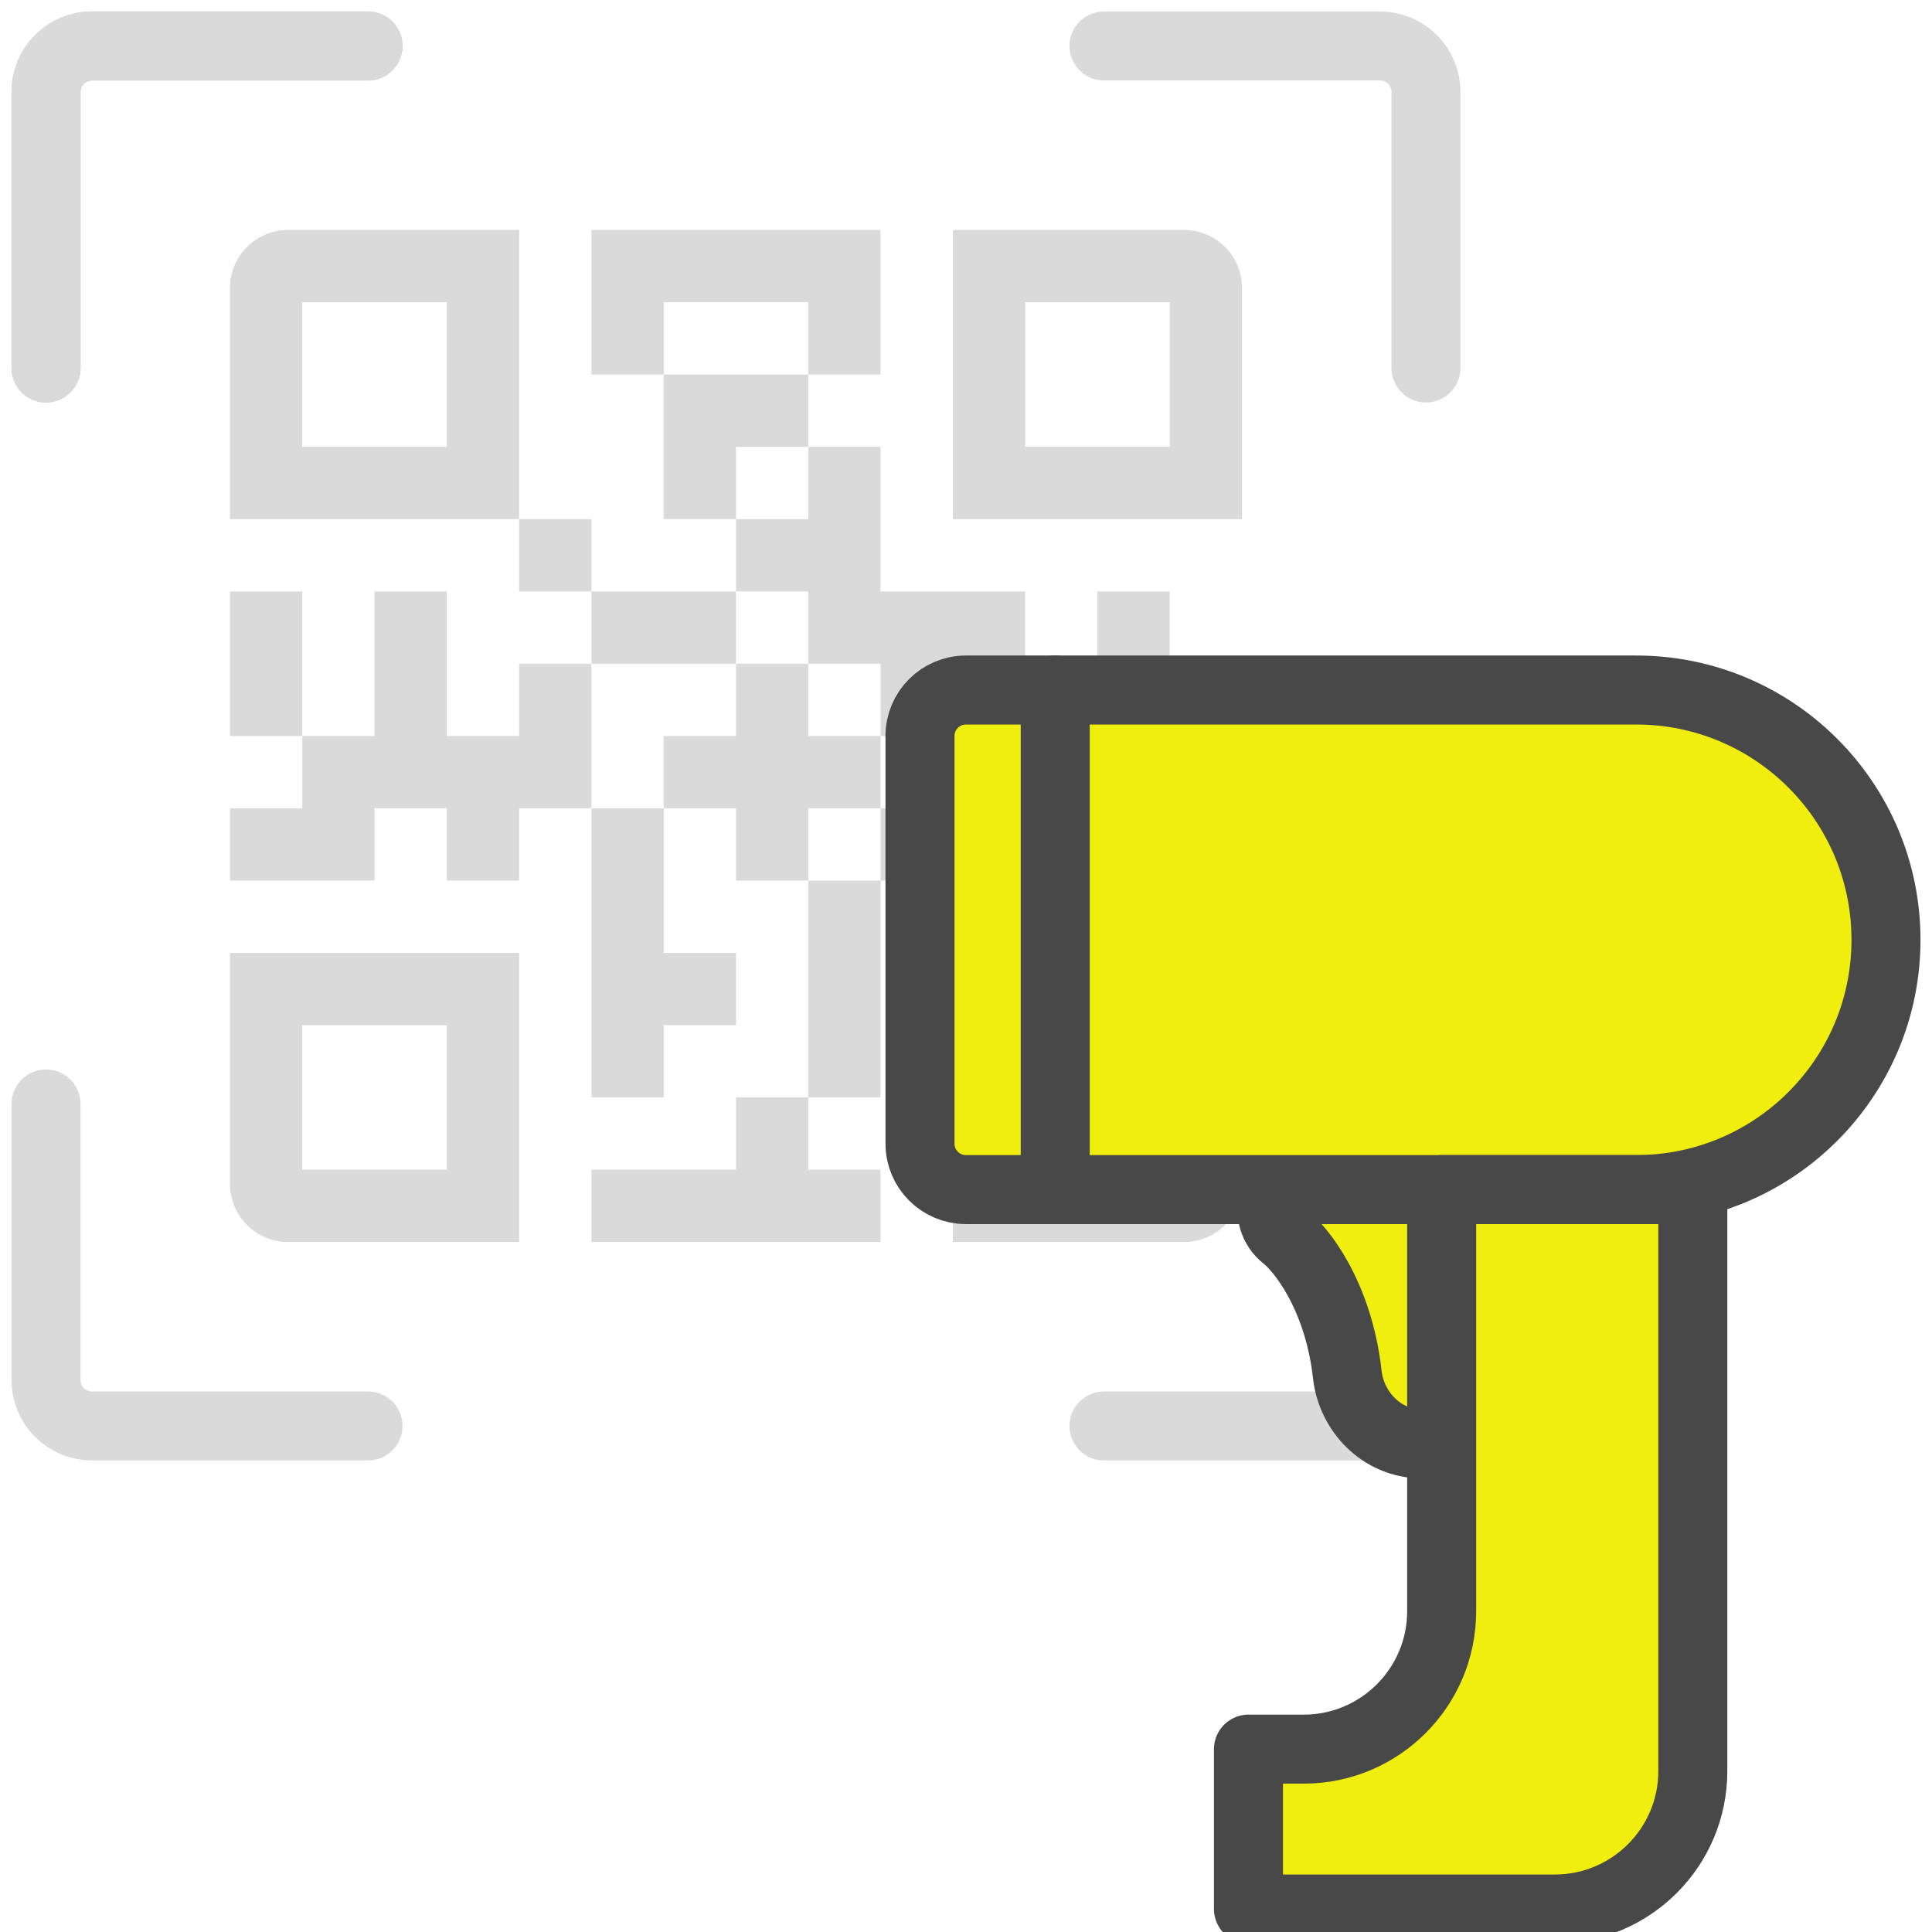 <svg width="60" height="60" viewBox="0 0 60 60" fill="none" xmlns="http://www.w3.org/2000/svg">
<g clip-path="url(#clip0)">
<path d="M11.429 1.428H2.858C2.069 1.428 1.429 2.068 1.429 2.857V11.428" stroke="#C4C4C4" stroke-width="2.143" stroke-linecap="round" stroke-linejoin="round"/>
<path d="M11.429 1.428H2.858C2.069 1.428 1.429 2.068 1.429 2.857V11.428" stroke="#DADADA" stroke-width="2.143" stroke-linecap="round" stroke-linejoin="round"/>
<path d="M34.285 44.285H42.857C43.646 44.285 44.285 43.646 44.285 42.857V34.285" stroke="#DADADA" stroke-width="2.143" stroke-linecap="round" stroke-linejoin="round"/>
<path d="M34.285 1.428H42.857C43.646 1.428 44.285 2.068 44.285 2.857V11.428" stroke="#DADADA" stroke-width="2.143" stroke-linecap="round" stroke-linejoin="round"/>
<path d="M11.429 44.285H2.858C2.069 44.285 1.429 43.646 1.429 42.857V34.285" stroke="#DADADA" stroke-width="2.143" stroke-linecap="round" stroke-linejoin="round"/>
<path d="M8.939 7.143C8.462 7.143 8.006 7.332 7.669 7.669C7.332 8.006 7.143 8.462 7.143 8.939V16.122H16.122V7.143H8.939ZM13.877 13.877H9.388V9.388H13.877V13.877Z" fill="#DADADA"/>
<path d="M7.143 36.775C7.143 37.251 7.332 37.708 7.669 38.044C8.006 38.381 8.462 38.571 8.939 38.571H16.122V29.591H7.143V36.775ZM9.388 31.836H13.877V36.326H9.388V31.836Z" fill="#DADADA"/>
<path d="M29.593 38.571H36.777C37.253 38.571 37.71 38.381 38.047 38.044C38.383 37.708 38.572 37.251 38.572 36.775V29.591H29.593V38.571ZM31.838 31.836H36.328V36.326H31.838V31.836Z" fill="#DADADA"/>
<path d="M36.777 7.143H29.593V16.122H38.572V8.939C38.572 8.462 38.383 8.006 38.047 7.669C37.71 7.332 37.253 7.143 36.777 7.143ZM36.328 13.877H31.838V9.388H36.328V13.877Z" fill="#DADADA"/>
<path d="M25.102 13.877V11.632H20.612V16.122H22.857V13.877H25.102Z" fill="#DADADA"/>
<path d="M16.122 16.123H18.367V18.368H16.122V16.123Z" fill="#DADADA"/>
<path d="M18.368 18.368H22.858V20.613H18.368V18.368Z" fill="#DADADA"/>
<path d="M25.102 9.388V11.633H27.347V7.143H18.368V11.633H20.613V9.388H25.102Z" fill="#DADADA"/>
<path d="M7.143 18.368H9.388V22.858H7.143V18.368Z" fill="#DADADA"/>
<path d="M16.122 20.613V22.858H13.877V18.368H11.633V22.858H9.388V25.102H7.143V27.347H11.633V25.102H13.877V27.347H16.122V25.102H18.367V20.613H16.122Z" fill="#DADADA"/>
<path d="M25.102 20.612H27.347V22.857H29.592V20.612H31.837V18.367H27.347V13.877H25.102V16.122H22.857V18.367H25.102V20.612Z" fill="#DADADA"/>
<path d="M22.858 36.327H18.368V38.572H27.347V36.327H25.102V34.083H22.858V36.327Z" fill="#DADADA"/>
<path d="M27.346 25.102V22.858H25.102V20.613H22.857V22.858H20.612V25.102H22.857V27.347H25.102V25.102H27.346Z" fill="#DADADA"/>
<path d="M36.326 25.102H38.571V27.347H36.326V25.102Z" fill="#DADADA"/>
<path d="M27.347 25.102H34.082V27.347H27.347V25.102Z" fill="#DADADA"/>
<path d="M36.327 18.368H34.082V20.613H31.837V22.858H34.082V25.102H36.327V22.858H38.571V20.613H36.327V18.368Z" fill="#DADADA"/>
<path d="M25.103 27.347H27.348V34.082H25.103V27.347Z" fill="#DADADA"/>
<path d="M18.368 34.082H20.613V31.837H22.858V29.592H20.613V25.102H18.368V34.082Z" fill="#DADADA"/>
<path d="M40.572 36.493C40.114 36.493 39.707 36.784 39.559 37.218C39.41 37.651 39.554 38.13 39.916 38.411C40.376 38.768 41.563 40.196 41.842 42.691C41.967 43.816 42.89 44.842 44.172 44.842C44.764 44.842 45.244 44.362 45.244 43.771V37.565C45.244 36.973 44.764 36.493 44.172 36.493H40.572Z" fill="#F0EE0E" stroke="#484848" stroke-width="2.143" stroke-linecap="round" stroke-linejoin="round"/>
<path d="M28.571 35.516V22.858C28.571 22.069 29.21 21.429 29.999 21.429H50.813C55.097 21.429 58.571 24.902 58.571 29.187C58.571 33.471 55.097 36.944 50.813 36.944H29.999C29.21 36.944 28.571 36.305 28.571 35.516Z" fill="#F0EE0E" stroke="#484848" stroke-width="2.143" stroke-linecap="round" stroke-linejoin="round"/>
<path d="M44.772 50.035V36.944H52.572V55C52.572 57.367 50.653 59.286 48.286 59.286H38.772V54.321H40.486C42.853 54.321 44.772 52.402 44.772 50.035Z" fill="#F0EE0E" stroke="#484848" stroke-width="2.143" stroke-linecap="round" stroke-linejoin="round"/>
<path d="M32.771 21.429V36.944" stroke="#484848" stroke-width="2.143" stroke-linecap="round" stroke-linejoin="round"/>
</g>
<defs>
<clipPath id="clip0">
<rect width="60" height="60" fill="white"/>
</clipPath>
</defs>
</svg>
